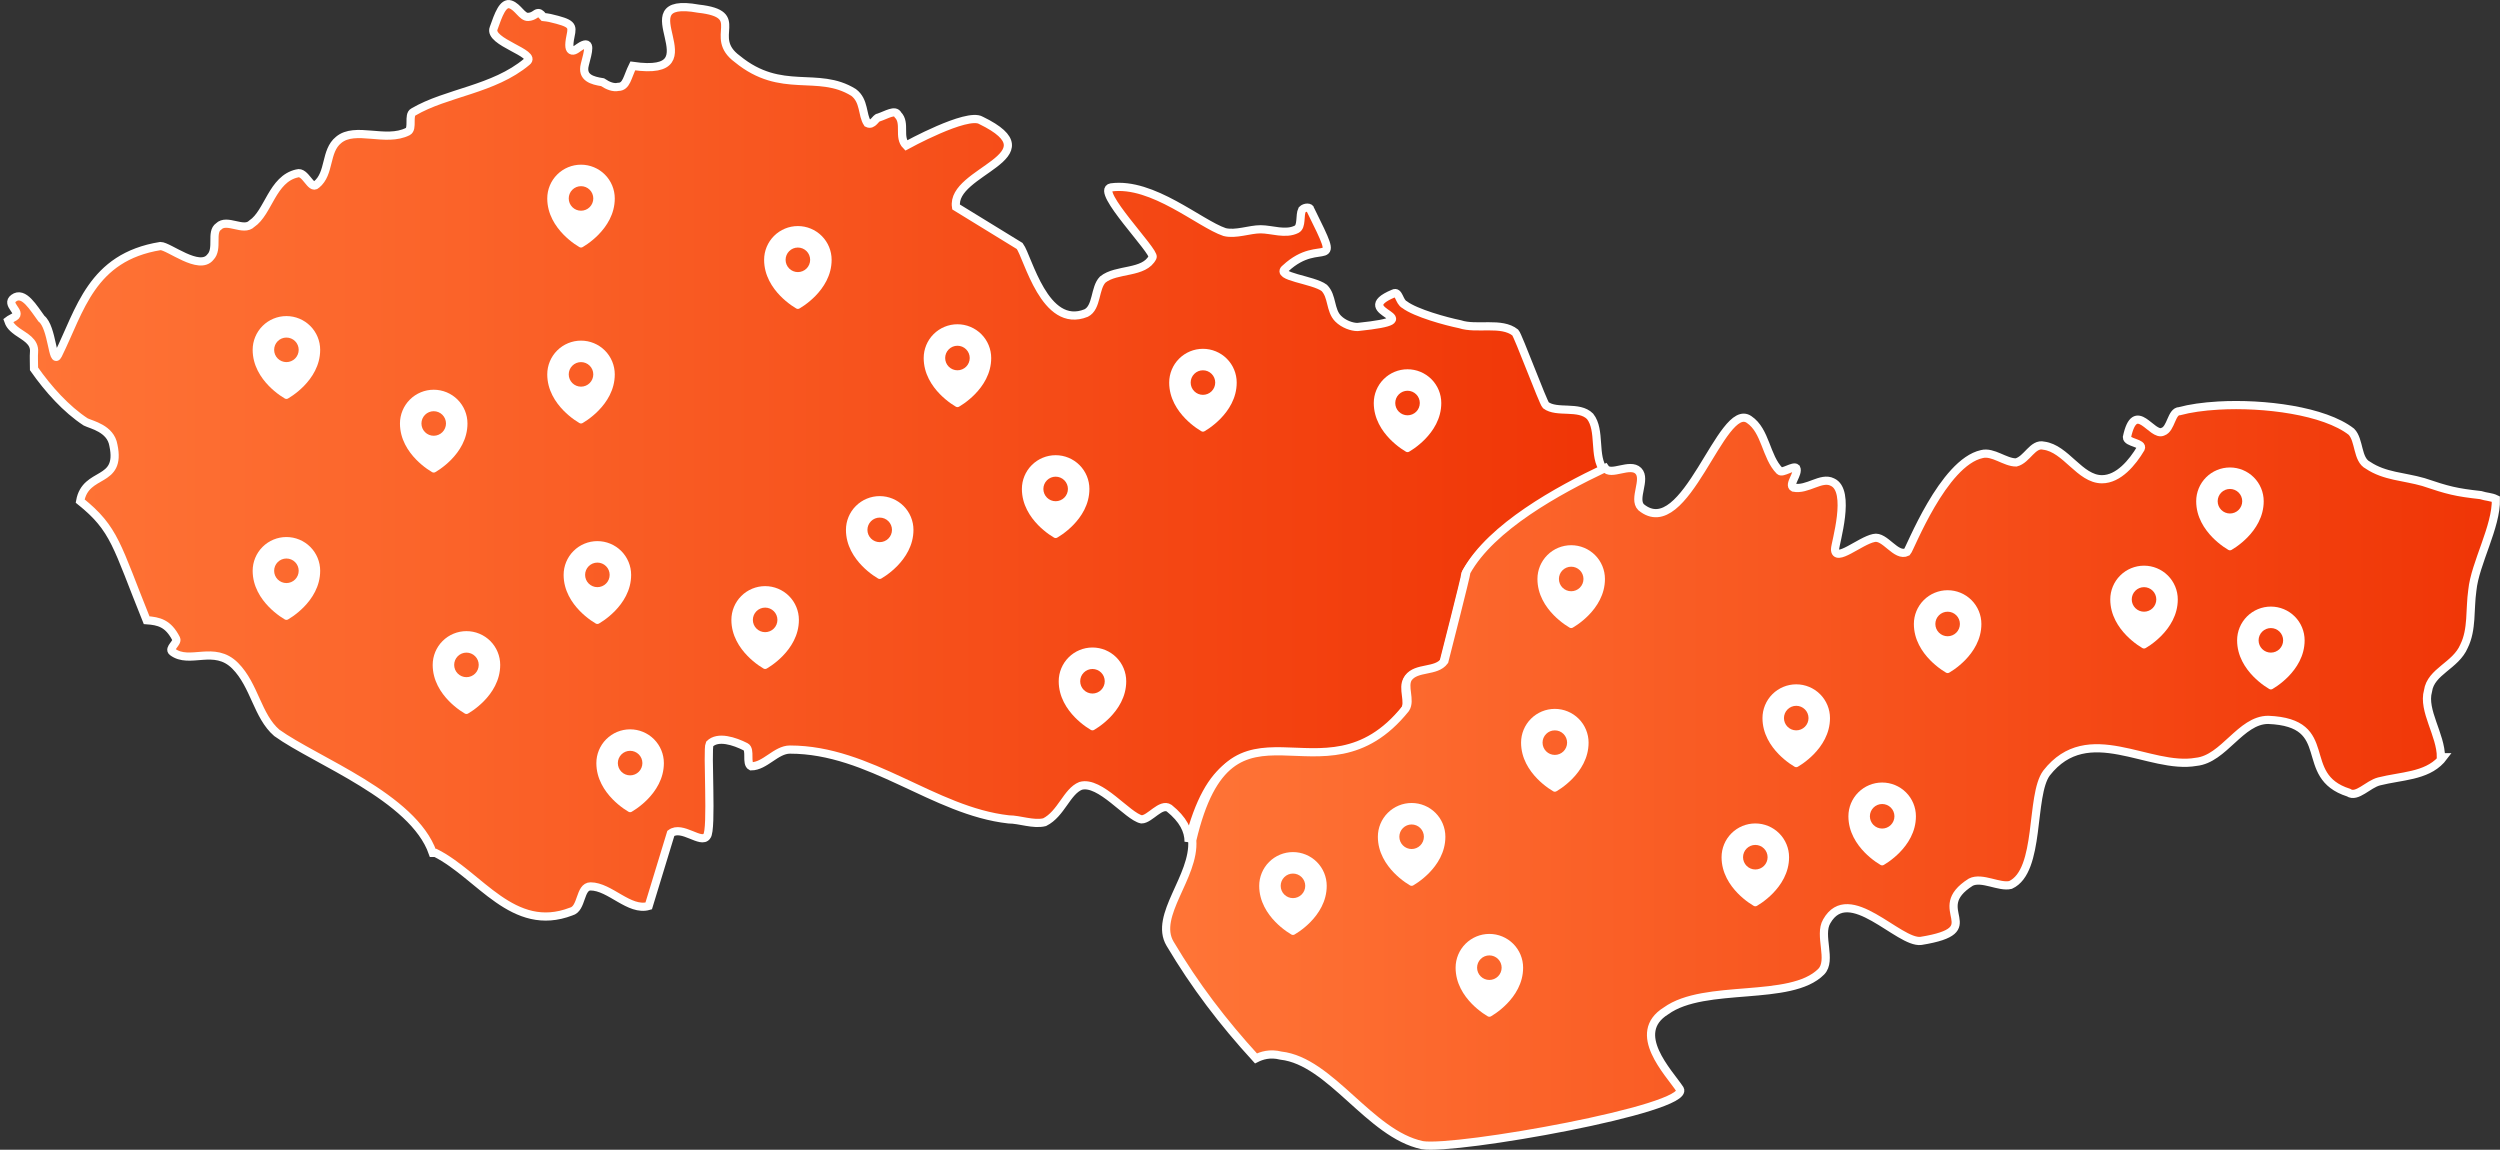 <svg width="611" height="281" viewBox="0 0 611 281" fill="none" xmlns="http://www.w3.org/2000/svg">
<rect x="0" y="0" width="611" height="281" fill="#333333" stroke="none"/>
<path d="M120.647 6.899C119.293 10.313 131.476 13.04 128.767 15.088C120.643 21.916 109.148 22.593 101.023 27.372C99.669 28.055 101.024 31.467 99.669 32.149C94.253 34.881 86.814 30.783 82.752 34.197C79.367 36.928 80.724 42.385 77.339 45.116C75.984 46.482 74.633 41.703 72.602 42.386C66.508 43.752 65.612 51.939 61.549 54.67C59.518 56.719 55.46 53.305 53.429 55.352C51.398 56.718 53.43 60.811 51.399 62.859C48.691 66.273 41.249 60.13 39.218 60.13C22.292 62.861 19.597 75.82 14.181 86.745C12.827 89.476 12.829 79.922 10.121 77.873C8.243 75.349 5.804 71.04 3.354 72.868C1.278 74.417 5.403 76.277 3.579 77.418C3.001 77.78 2.363 78.042 2 78.328C2.258 79.052 2.527 79.815 4.256 81.058C5.985 82.301 8.555 83.409 8.316 86.063C8.223 87.101 8.319 88.619 8.316 90.157C11.794 95.115 16.165 99.989 20.948 103.124C22.302 103.807 27.037 104.714 27.714 108.811C29.745 118.37 20.948 114.949 19.594 122.46C28.131 129.304 28.474 133.325 35.835 151.578C38.824 151.795 41.103 152.305 43.053 156.127C43.537 157.078 41.06 158.491 42.15 159.312C46.362 162.482 52.369 157.561 57.489 162.724C62.228 167.504 62.9 175.006 67.639 179.103C77.118 185.931 101.02 194.792 105.759 208.448H106.436C117.269 213.911 125.376 228.242 139.594 222.78C142.302 222.097 141.623 216.638 144.331 216.638C149.07 216.638 153.802 222.781 158.541 221.415L163.955 203.671C166.663 201.623 171.398 206.403 172.752 204.353C174.106 202.988 172.753 183.198 173.428 181.833C175.46 179.784 179.517 181.151 182.225 182.515C183.58 183.198 182.225 186.609 183.579 187.292C186.964 187.292 189.667 183.197 193.052 183.197C212.687 183.197 228.231 198.21 246.511 200.259C249.219 200.259 252.6 201.625 255.308 200.941C259.371 198.892 260.72 193.434 264.105 192.069C268.845 190.703 275.607 199.575 278.992 200.258C281.024 200.258 283.728 196.163 285.759 197.528C289.145 200.26 290.496 202.986 290.496 205.718C300.652 165.432 322.967 199.59 343.278 173.643C344.633 171.594 342.602 168.184 343.955 166.136C345.986 163.404 350.721 164.772 352.752 162.041C352.752 162.041 358.165 140.886 358.165 140.203C364.259 129.278 380.49 120.415 392 114.952C389.292 111.538 391.325 105.172 388.616 101.758C385.908 99.027 380.498 101.077 377.789 99.028C377.112 98.345 371.023 81.967 370.346 81.284C366.961 78.553 360.874 80.603 356.812 79.237C353.427 78.555 345.986 76.509 343.278 74.46C341.924 73.777 341.926 71.047 340.571 71.73C329.061 76.51 351.409 77.871 331.774 79.92C330.42 79.92 328.392 79.237 327.038 77.872C325.006 75.824 325.685 72.414 323.654 70.365C320.946 68.317 311.472 67.637 314.18 65.588C322.982 57.394 328.395 67.644 320.271 51.257C320.271 50.574 318.918 50.574 318.241 51.257C317.563 52.622 318.241 55.351 316.887 56.034C314.179 57.4 310.798 56.034 308.09 56.034C305.382 56.034 302.001 57.4 299.293 56.716C293.199 54.668 281.705 44.431 271.549 45.797C267.486 46.48 282.376 61.492 281.699 62.858C279.668 66.955 272.904 65.587 269.519 68.318C267.487 70.366 268.167 75.141 265.459 76.507C255.303 80.604 251.249 62.86 249.218 60.128L233.654 50.574C232.3 41.697 258.025 38.294 239.744 29.418C236.359 27.369 221.474 35.56 221.474 35.56C219.442 33.512 221.475 30.102 219.443 28.053C218.766 26.688 216.738 28.054 214.707 28.735C214.029 28.735 213.354 30.783 212 30.1C210.646 28.052 211.325 24.642 208.616 22.593C199.815 17.131 191.028 23.281 180.195 14.404C172.748 8.941 182.909 3.486 170.721 2.12C151.764 -1.294 175.637 19.123 154.65 16.11C153.296 18.841 153.129 21.229 151.097 21.229C149.931 21.5 148.594 20.982 147.263 20.091C144.754 19.7 142.09 19.011 142.93 15.786C143.77 12.562 144.587 9.832 142.075 11.219C141.238 11.681 140.495 12.505 139.819 12.357C139.144 12.208 138.913 11.318 139.447 8.762C139.982 6.207 139.908 5.681 134.405 4.395C133.837 4.261 133.382 4.231 132.826 4.167C132.446 3.789 132.131 3.166 131.53 3.181C130.928 3.197 130.519 4.052 129.064 4.134C127.609 4.216 126.604 1.704 124.765 1.08C122.926 0.456 121.811 3.591 120.647 6.899Z" fill="url(#paint0_linear_311_7068)" stroke="white" stroke-width="2"/>
<path d="M542.164 99.12C538.438 99.334 535.224 99.804 532.684 100.488C530.651 100.488 530.653 104.818 528.62 105.502C525.91 106.871 521.85 97.291 519.817 106.87C519.817 108.238 523.88 108.237 523.203 109.605C521.17 113.026 517.788 117.127 513.722 117.127C508.302 117.127 504.922 109.606 499.502 108.922C496.791 108.237 495.44 112.34 492.73 113.024C490.02 113.024 487.088 110.289 484.378 110.973C474.892 113.026 466.771 134.222 466.094 134.906C463.384 136.275 460.678 130.803 457.968 131.487C454.58 132.172 448.487 137.644 448.487 134.223C448.487 132.854 452.553 119.864 447.81 117.811C445.1 116.443 441.717 119.863 438.329 119.179C436.974 118.495 439.684 115.76 439.006 114.392C438.329 113.708 435.621 115.76 434.943 115.076C431.556 111.655 431.559 105.276 427.494 102.539C420.719 97.749 411.925 132.859 401.084 123.965C399.052 121.913 402.44 117.128 400.407 115.076C398.374 113.023 393.636 116.444 392.281 114.392C380.763 119.865 364.52 128.746 358.422 139.693C358.422 140.377 353.004 161.575 353.004 161.575C350.972 164.312 346.233 162.941 344.201 165.678C342.846 167.731 344.879 171.148 343.524 173.2C323.197 198.515 300.866 164.972 291.381 205.339C292.058 214.234 281.898 223.799 285.963 230.64C292.061 240.903 298.825 249.782 306.956 258.677C308.311 257.993 310.34 257.309 313.051 257.993C325.246 259.362 334.713 277.139 347.587 279.875C355.717 281.244 413.275 270.988 410.565 266.199C407.855 262.094 398.371 252.526 407.179 247.052C416.665 240.211 437.648 245.005 445.101 237.479C447.811 234.742 444.423 228.591 446.456 225.17C451.876 215.592 464.06 230.641 469.48 229.957C486.419 227.22 470.828 222.439 481.669 215.597C484.38 214.229 488.665 216.965 491.376 216.28C498.829 212.859 496.114 194.401 500.179 188.928C510.342 175.928 525.229 188.245 536.747 186.193C543.522 185.508 547.578 175.935 554.354 175.935C571.292 176.62 561.118 189.609 573.992 193.715C576.025 195.083 578.731 191.663 581.441 190.979C586.861 189.611 592.867 189.739 596.565 185.737C596.658 185.624 596.894 185.201 597.016 185.053C596.838 185.052 596.75 185.052 596.565 185.053C596.565 179.58 592.049 173.659 593.404 168.87C594.082 164.08 600.175 162.718 602.208 157.929C604.241 153.823 603.562 149.041 604.24 144.252C604.889 137.695 610.176 128.684 609.995 121.971C608.877 121.423 607.609 121.442 606.271 121.002C600.173 120.318 598.374 119.864 592.276 117.811C587.533 116.443 582.797 116.445 578.732 113.708C576.022 112.34 576.702 107.555 574.669 105.503C568.063 100.371 553.344 98.479 542.164 99.12Z" fill="url(#paint1_linear_311_7068)" stroke="white" stroke-width="2"/>
<path fill-rule="evenodd" clip-rule="evenodd" d="M293.54 105.351L293.61 105.391L293.638 105.407C293.749 105.467 293.873 105.498 294 105.498C294.126 105.498 294.25 105.467 294.361 105.407L294.389 105.392L294.46 105.351C294.851 105.119 295.233 104.872 295.604 104.609C296.565 103.93 297.463 103.167 298.287 102.327C300.231 100.337 302.25 97.347 302.25 93.5C302.25 91.312 301.381 89.213 299.834 87.666C298.286 86.119 296.188 85.25 294 85.25C291.812 85.25 289.714 86.119 288.166 87.666C286.619 89.213 285.75 91.312 285.75 93.5C285.75 97.346 287.77 100.337 289.713 102.327C290.537 103.167 291.434 103.93 292.395 104.609C292.767 104.872 293.149 105.119 293.54 105.351ZM294 96.5C294.796 96.5 295.559 96.184 296.121 95.621C296.684 95.059 297 94.296 297 93.5C297 92.704 296.684 91.941 296.121 91.379C295.559 90.816 294.796 90.5 294 90.5C293.204 90.5 292.441 90.816 291.879 91.379C291.316 91.941 291 92.704 291 93.5C291 94.296 291.316 95.059 291.879 95.621C292.441 96.184 293.204 96.5 294 96.5Z" fill="white"/>
<path fill-rule="evenodd" clip-rule="evenodd" d="M266.54 178.351L266.61 178.391L266.638 178.407C266.749 178.467 266.873 178.498 267 178.498C267.126 178.498 267.25 178.467 267.361 178.407L267.389 178.392L267.46 178.351C267.851 178.119 268.233 177.872 268.604 177.609C269.565 176.93 270.463 176.167 271.287 175.327C273.231 173.337 275.25 170.347 275.25 166.5C275.25 164.312 274.381 162.214 272.834 160.666C271.286 159.119 269.188 158.25 267 158.25C264.812 158.25 262.714 159.119 261.166 160.666C259.619 162.214 258.75 164.312 258.75 166.5C258.75 170.346 260.77 173.337 262.713 175.327C263.537 176.167 264.434 176.93 265.395 177.609C265.767 177.872 266.149 178.119 266.54 178.351ZM267 169.5C267.796 169.5 268.559 169.184 269.121 168.621C269.684 168.059 270 167.296 270 166.5C270 165.704 269.684 164.941 269.121 164.379C268.559 163.816 267.796 163.5 267 163.5C266.204 163.5 265.441 163.816 264.879 164.379C264.316 164.941 264 165.704 264 166.5C264 167.296 264.316 168.059 264.879 168.621C265.441 169.184 266.204 169.5 267 169.5Z" fill="white"/>
<path fill-rule="evenodd" clip-rule="evenodd" d="M214.54 141.351L214.61 141.391L214.638 141.407C214.749 141.467 214.873 141.498 215 141.498C215.126 141.498 215.25 141.467 215.361 141.407L215.389 141.392L215.46 141.351C215.851 141.119 216.233 140.872 216.604 140.609C217.565 139.93 218.463 139.167 219.287 138.327C221.231 136.337 223.25 133.347 223.25 129.5C223.25 127.312 222.381 125.214 220.834 123.666C219.286 122.119 217.188 121.25 215 121.25C212.812 121.25 210.714 122.119 209.166 123.666C207.619 125.214 206.75 127.312 206.75 129.5C206.75 133.346 208.77 136.337 210.713 138.327C211.537 139.167 212.434 139.93 213.395 140.609C213.767 140.872 214.149 141.119 214.54 141.351ZM215 132.5C215.796 132.5 216.559 132.184 217.121 131.621C217.684 131.059 218 130.296 218 129.5C218 128.704 217.684 127.941 217.121 127.379C216.559 126.816 215.796 126.5 215 126.5C214.204 126.5 213.441 126.816 212.879 127.379C212.316 127.941 212 128.704 212 129.5C212 130.296 212.316 131.059 212.879 131.621C213.441 132.184 214.204 132.5 215 132.5Z" fill="white"/>
<path fill-rule="evenodd" clip-rule="evenodd" d="M257.54 131.351L257.61 131.391L257.638 131.407C257.749 131.467 257.873 131.498 258 131.498C258.126 131.498 258.25 131.467 258.361 131.407L258.389 131.392L258.46 131.351C258.851 131.119 259.233 130.872 259.604 130.609C260.565 129.93 261.463 129.167 262.287 128.327C264.231 126.337 266.25 123.347 266.25 119.5C266.25 117.312 265.381 115.214 263.834 113.666C262.286 112.119 260.188 111.25 258 111.25C255.812 111.25 253.714 112.119 252.166 113.666C250.619 115.214 249.75 117.312 249.75 119.5C249.75 123.346 251.77 126.337 253.713 128.327C254.537 129.167 255.434 129.93 256.395 130.609C256.767 130.872 257.149 131.119 257.54 131.351ZM258 122.5C258.796 122.5 259.559 122.184 260.121 121.621C260.684 121.059 261 120.296 261 119.5C261 118.704 260.684 117.941 260.121 117.379C259.559 116.816 258.796 116.5 258 116.5C257.204 116.5 256.441 116.816 255.879 117.379C255.316 117.941 255 118.704 255 119.5C255 120.296 255.316 121.059 255.879 121.621C256.441 122.184 257.204 122.5 258 122.5Z" fill="white"/>
<path fill-rule="evenodd" clip-rule="evenodd" d="M459.54 211.351L459.61 211.391L459.638 211.407C459.749 211.467 459.873 211.498 460 211.498C460.126 211.498 460.25 211.467 460.361 211.407L460.389 211.392L460.46 211.351C460.851 211.119 461.233 210.872 461.604 210.609C462.565 209.93 463.463 209.167 464.287 208.327C466.231 206.337 468.25 203.347 468.25 199.5C468.25 197.312 467.381 195.214 465.834 193.666C464.286 192.119 462.188 191.25 460 191.25C457.812 191.25 455.714 192.119 454.166 193.666C452.619 195.214 451.75 197.312 451.75 199.5C451.75 203.346 453.77 206.337 455.713 208.327C456.537 209.167 457.434 209.93 458.395 210.609C458.767 210.872 459.149 211.119 459.54 211.351ZM460 202.5C460.796 202.5 461.559 202.184 462.121 201.621C462.684 201.059 463 200.296 463 199.5C463 198.704 462.684 197.941 462.121 197.379C461.559 196.816 460.796 196.5 460 196.5C459.204 196.5 458.441 196.816 457.879 197.379C457.316 197.941 457 198.704 457 199.5C457 200.296 457.316 201.059 457.879 201.621C458.441 202.184 459.204 202.5 460 202.5Z" fill="white"/>
<path fill-rule="evenodd" clip-rule="evenodd" d="M524.46 158.351L524.39 158.391L524.362 158.407C524.251 158.467 524.127 158.498 524 158.498C523.874 158.498 523.75 158.467 523.639 158.407L523.611 158.392L523.54 158.351C523.149 158.119 522.767 157.872 522.396 157.609C521.435 156.93 520.537 156.167 519.713 155.327C517.769 153.337 515.75 150.347 515.75 146.5C515.75 144.312 516.619 142.214 518.166 140.666C519.714 139.119 521.812 138.25 524 138.25C526.188 138.25 528.286 139.119 529.834 140.666C531.381 142.214 532.25 144.312 532.25 146.5C532.25 150.346 530.23 153.337 528.287 155.327C527.463 156.167 526.566 156.93 525.605 157.609C525.233 157.872 524.851 158.119 524.46 158.351ZM524 149.5C523.204 149.5 522.441 149.184 521.879 148.621C521.316 148.059 521 147.296 521 146.5C521 145.704 521.316 144.941 521.879 144.379C522.441 143.816 523.204 143.5 524 143.5C524.796 143.5 525.559 143.816 526.121 144.379C526.684 144.941 527 145.704 527 146.5C527 147.296 526.684 148.059 526.121 148.621C525.559 149.184 524.796 149.5 524 149.5Z" fill="white"/>
<path fill-rule="evenodd" clip-rule="evenodd" d="M476.46 164.351L476.39 164.391L476.362 164.407C476.251 164.467 476.127 164.498 476 164.498C475.874 164.498 475.75 164.467 475.639 164.407L475.611 164.392L475.54 164.351C475.149 164.119 474.767 163.872 474.396 163.609C473.435 162.93 472.537 162.167 471.713 161.327C469.769 159.337 467.75 156.347 467.75 152.5C467.75 150.312 468.619 148.214 470.166 146.666C471.714 145.119 473.812 144.25 476 144.25C478.188 144.25 480.286 145.119 481.834 146.666C483.381 148.214 484.25 150.312 484.25 152.5C484.25 156.346 482.23 159.337 480.287 161.327C479.463 162.167 478.566 162.93 477.605 163.609C477.233 163.872 476.851 164.119 476.46 164.351ZM476 155.5C475.204 155.5 474.441 155.184 473.879 154.621C473.316 154.059 473 153.296 473 152.5C473 151.704 473.316 150.941 473.879 150.379C474.441 149.816 475.204 149.5 476 149.5C476.796 149.5 477.559 149.816 478.121 150.379C478.684 150.941 479 151.704 479 152.5C479 153.296 478.684 154.059 478.121 154.621C477.559 155.184 476.796 155.5 476 155.5Z" fill="white"/>
<path fill-rule="evenodd" clip-rule="evenodd" d="M384.46 153.351L384.39 153.391L384.362 153.407C384.251 153.467 384.127 153.498 384 153.498C383.874 153.498 383.75 153.467 383.639 153.407L383.611 153.392L383.54 153.351C383.149 153.119 382.767 152.872 382.396 152.609C381.435 151.93 380.537 151.167 379.713 150.327C377.769 148.337 375.75 145.347 375.75 141.5C375.75 139.312 376.619 137.214 378.166 135.666C379.714 134.119 381.812 133.25 384 133.25C386.188 133.25 388.286 134.119 389.834 135.666C391.381 137.214 392.25 139.312 392.25 141.5C392.25 145.346 390.23 148.337 388.287 150.327C387.463 151.167 386.566 151.93 385.605 152.609C385.233 152.872 384.851 153.119 384.46 153.351ZM384 144.5C383.204 144.5 382.441 144.184 381.879 143.621C381.316 143.059 381 142.296 381 141.5C381 140.704 381.316 139.941 381.879 139.379C382.441 138.816 383.204 138.5 384 138.5C384.796 138.5 385.559 138.816 386.121 139.379C386.684 139.941 387 140.704 387 141.5C387 142.296 386.684 143.059 386.121 143.621C385.559 144.184 384.796 144.5 384 144.5Z" fill="white"/>
<path fill-rule="evenodd" clip-rule="evenodd" d="M380.46 193.351L380.39 193.391L380.362 193.407C380.251 193.467 380.127 193.498 380 193.498C379.874 193.498 379.75 193.467 379.639 193.407L379.611 193.392L379.54 193.351C379.149 193.119 378.767 192.872 378.396 192.609C377.435 191.93 376.537 191.167 375.713 190.327C373.769 188.337 371.75 185.347 371.75 181.5C371.75 179.312 372.619 177.214 374.166 175.666C375.714 174.119 377.812 173.25 380 173.25C382.188 173.25 384.286 174.119 385.834 175.666C387.381 177.214 388.25 179.312 388.25 181.5C388.25 185.346 386.23 188.337 384.287 190.327C383.463 191.167 382.566 191.93 381.605 192.609C381.233 192.872 380.851 193.119 380.46 193.351ZM380 184.5C379.204 184.5 378.441 184.184 377.879 183.621C377.316 183.059 377 182.296 377 181.5C377 180.704 377.316 179.941 377.879 179.379C378.441 178.816 379.204 178.5 380 178.5C380.796 178.5 381.559 178.816 382.121 179.379C382.684 179.941 383 180.704 383 181.5C383 182.296 382.684 183.059 382.121 183.621C381.559 184.184 380.796 184.5 380 184.5Z" fill="white"/>
<path fill-rule="evenodd" clip-rule="evenodd" d="M364.46 248.351L364.39 248.391L364.362 248.407C364.251 248.467 364.127 248.498 364 248.498C363.874 248.498 363.75 248.467 363.639 248.407L363.611 248.392L363.54 248.351C363.149 248.119 362.767 247.872 362.396 247.609C361.435 246.93 360.537 246.167 359.713 245.327C357.769 243.337 355.75 240.347 355.75 236.5C355.75 234.312 356.619 232.214 358.166 230.666C359.714 229.119 361.812 228.25 364 228.25C366.188 228.25 368.286 229.119 369.834 230.666C371.381 232.214 372.25 234.312 372.25 236.5C372.25 240.346 370.23 243.337 368.287 245.327C367.463 246.167 366.566 246.93 365.605 247.609C365.233 247.872 364.851 248.119 364.46 248.351ZM364 239.5C363.204 239.5 362.441 239.184 361.879 238.621C361.316 238.059 361 237.296 361 236.5C361 235.704 361.316 234.941 361.879 234.379C362.441 233.816 363.204 233.5 364 233.5C364.796 233.5 365.559 233.816 366.121 234.379C366.684 234.941 367 235.704 367 236.5C367 237.296 366.684 238.059 366.121 238.621C365.559 239.184 364.796 239.5 364 239.5Z" fill="white"/>
<path fill-rule="evenodd" clip-rule="evenodd" d="M233.54 99.351L233.61 99.391L233.638 99.407C233.749 99.467 233.873 99.499 234 99.499C234.126 99.499 234.25 99.467 234.361 99.407L234.389 99.392L234.46 99.351C234.851 99.119 235.233 98.872 235.604 98.609C236.565 97.93 237.463 97.167 238.287 96.327C240.231 94.337 242.25 91.347 242.25 87.5C242.25 85.312 241.381 83.213 239.834 81.666C238.286 80.119 236.188 79.25 234 79.25C231.812 79.25 229.714 80.119 228.166 81.666C226.619 83.213 225.75 85.312 225.75 87.5C225.75 91.346 227.77 94.337 229.713 96.327C230.537 97.167 231.434 97.93 232.395 98.609C232.767 98.872 233.149 99.119 233.54 99.351ZM234 90.5C234.796 90.5 235.559 90.184 236.121 89.621C236.684 89.059 237 88.296 237 87.5C237 86.704 236.684 85.941 236.121 85.379C235.559 84.816 234.796 84.5 234 84.5C233.204 84.5 232.441 84.816 231.879 85.379C231.316 85.941 231 86.704 231 87.5C231 88.296 231.316 89.059 231.879 89.621C232.441 90.184 233.204 90.5 234 90.5Z" fill="white"/>
<path fill-rule="evenodd" clip-rule="evenodd" d="M438.54 187.351L438.61 187.391L438.638 187.407C438.749 187.467 438.873 187.498 439 187.498C439.126 187.498 439.25 187.467 439.361 187.407L439.389 187.392L439.46 187.351C439.851 187.119 440.233 186.872 440.604 186.609C441.565 185.93 442.463 185.167 443.287 184.327C445.231 182.337 447.25 179.347 447.25 175.5C447.25 173.312 446.381 171.214 444.834 169.666C443.286 168.119 441.188 167.25 439 167.25C436.812 167.25 434.714 168.119 433.166 169.666C431.619 171.214 430.75 173.312 430.75 175.5C430.75 179.346 432.77 182.337 434.713 184.327C435.537 185.167 436.434 185.93 437.395 186.609C437.767 186.872 438.149 187.119 438.54 187.351ZM439 178.5C439.796 178.5 440.559 178.184 441.121 177.621C441.684 177.059 442 176.296 442 175.5C442 174.704 441.684 173.941 441.121 173.379C440.559 172.816 439.796 172.5 439 172.5C438.204 172.5 437.441 172.816 436.879 173.379C436.316 173.941 436 174.704 436 175.5C436 176.296 436.316 177.059 436.879 177.621C437.441 178.184 438.204 178.5 439 178.5Z" fill="white"/>
<path fill-rule="evenodd" clip-rule="evenodd" d="M545.46 134.351L545.39 134.391L545.362 134.407C545.251 134.467 545.127 134.498 545 134.498C544.874 134.498 544.75 134.467 544.639 134.407L544.611 134.392L544.54 134.351C544.149 134.119 543.767 133.872 543.396 133.609C542.435 132.93 541.537 132.167 540.713 131.327C538.769 129.337 536.75 126.347 536.75 122.5C536.75 120.312 537.619 118.214 539.166 116.666C540.714 115.119 542.812 114.25 545 114.25C547.188 114.25 549.286 115.119 550.834 116.666C552.381 118.214 553.25 120.312 553.25 122.5C553.25 126.346 551.23 129.337 549.287 131.327C548.463 132.167 547.566 132.93 546.605 133.609C546.233 133.872 545.851 134.119 545.46 134.351ZM545 125.5C544.204 125.5 543.441 125.184 542.879 124.621C542.316 124.059 542 123.296 542 122.5C542 121.704 542.316 120.941 542.879 120.379C543.441 119.816 544.204 119.5 545 119.5C545.796 119.5 546.559 119.816 547.121 120.379C547.684 120.941 548 121.704 548 122.5C548 123.296 547.684 124.059 547.121 124.621C546.559 125.184 545.796 125.5 545 125.5Z" fill="white"/>
<path fill-rule="evenodd" clip-rule="evenodd" d="M428.54 221.351L428.61 221.391L428.638 221.407C428.749 221.467 428.873 221.498 429 221.498C429.126 221.498 429.25 221.467 429.361 221.407L429.389 221.392L429.46 221.351C429.851 221.119 430.233 220.872 430.604 220.609C431.565 219.93 432.463 219.167 433.287 218.327C435.231 216.337 437.25 213.347 437.25 209.5C437.25 207.312 436.381 205.214 434.834 203.666C433.286 202.119 431.188 201.25 429 201.25C426.812 201.25 424.714 202.119 423.166 203.666C421.619 205.214 420.75 207.312 420.75 209.5C420.75 213.346 422.77 216.337 424.713 218.327C425.537 219.167 426.434 219.93 427.395 220.609C427.767 220.872 428.149 221.119 428.54 221.351ZM429 212.5C429.796 212.5 430.559 212.184 431.121 211.621C431.684 211.059 432 210.296 432 209.5C432 208.704 431.684 207.941 431.121 207.379C430.559 206.816 429.796 206.5 429 206.5C428.204 206.5 427.441 206.816 426.879 207.379C426.316 207.941 426 208.704 426 209.5C426 210.296 426.316 211.059 426.879 211.621C427.441 212.184 428.204 212.5 429 212.5Z" fill="white"/>
<path fill-rule="evenodd" clip-rule="evenodd" d="M555.46 168.351L555.39 168.391L555.362 168.407C555.251 168.467 555.127 168.498 555 168.498C554.874 168.498 554.75 168.467 554.639 168.407L554.611 168.392L554.54 168.351C554.149 168.119 553.767 167.872 553.396 167.609C552.435 166.93 551.537 166.167 550.713 165.327C548.769 163.337 546.75 160.347 546.75 156.5C546.75 154.312 547.619 152.214 549.166 150.666C550.714 149.119 552.812 148.25 555 148.25C557.188 148.25 559.286 149.119 560.834 150.666C562.381 152.214 563.25 154.312 563.25 156.5C563.25 160.346 561.23 163.337 559.287 165.327C558.463 166.167 557.566 166.93 556.605 167.609C556.233 167.872 555.851 168.119 555.46 168.351ZM555 159.5C554.204 159.5 553.441 159.184 552.879 158.621C552.316 158.059 552 157.296 552 156.5C552 155.704 552.316 154.941 552.879 154.379C553.441 153.816 554.204 153.5 555 153.5C555.796 153.5 556.559 153.816 557.121 154.379C557.684 154.941 558 155.704 558 156.5C558 157.296 557.684 158.059 557.121 158.621C556.559 159.184 555.796 159.5 555 159.5Z" fill="white"/>
<path fill-rule="evenodd" clip-rule="evenodd" d="M186.54 163.351L186.61 163.391L186.638 163.407C186.749 163.467 186.873 163.498 187 163.498C187.126 163.498 187.25 163.467 187.361 163.407L187.389 163.392L187.46 163.351C187.851 163.119 188.233 162.872 188.604 162.609C189.565 161.93 190.463 161.167 191.287 160.327C193.231 158.337 195.25 155.347 195.25 151.5C195.25 149.312 194.381 147.214 192.834 145.666C191.286 144.119 189.188 143.25 187 143.25C184.812 143.25 182.714 144.119 181.166 145.666C179.619 147.214 178.75 149.312 178.75 151.5C178.75 155.346 180.77 158.337 182.713 160.327C183.537 161.167 184.434 161.93 185.395 162.609C185.767 162.872 186.149 163.119 186.54 163.351ZM187 154.5C187.796 154.5 188.559 154.184 189.121 153.621C189.684 153.059 190 152.296 190 151.5C190 150.704 189.684 149.941 189.121 149.379C188.559 148.816 187.796 148.5 187 148.5C186.204 148.5 185.441 148.816 184.879 149.379C184.316 149.941 184 150.704 184 151.5C184 152.296 184.316 153.059 184.879 153.621C185.441 154.184 186.204 154.5 187 154.5Z" fill="white"/>
<path fill-rule="evenodd" clip-rule="evenodd" d="M153.54 198.351L153.61 198.391L153.638 198.407C153.749 198.467 153.873 198.498 154 198.498C154.126 198.498 154.25 198.467 154.361 198.407L154.389 198.392L154.46 198.351C154.851 198.119 155.233 197.872 155.604 197.609C156.565 196.93 157.463 196.167 158.287 195.327C160.231 193.337 162.25 190.347 162.25 186.5C162.25 184.312 161.381 182.214 159.834 180.666C158.286 179.119 156.188 178.25 154 178.25C151.812 178.25 149.714 179.119 148.166 180.666C146.619 182.214 145.75 184.312 145.75 186.5C145.75 190.346 147.77 193.337 149.713 195.327C150.537 196.167 151.434 196.93 152.395 197.609C152.767 197.872 153.149 198.119 153.54 198.351ZM154 189.5C154.796 189.5 155.559 189.184 156.121 188.621C156.684 188.059 157 187.296 157 186.5C157 185.704 156.684 184.941 156.121 184.379C155.559 183.816 154.796 183.5 154 183.5C153.204 183.5 152.441 183.816 151.879 184.379C151.316 184.941 151 185.704 151 186.5C151 187.296 151.316 188.059 151.879 188.621C152.441 189.184 153.204 189.5 154 189.5Z" fill="white"/>
<path fill-rule="evenodd" clip-rule="evenodd" d="M113.54 174.351L113.61 174.391L113.638 174.407C113.749 174.467 113.873 174.498 114 174.498C114.126 174.498 114.25 174.467 114.361 174.407L114.389 174.392L114.46 174.351C114.851 174.119 115.233 173.872 115.604 173.609C116.565 172.93 117.463 172.167 118.287 171.327C120.231 169.337 122.25 166.347 122.25 162.5C122.25 160.312 121.381 158.214 119.834 156.666C118.286 155.119 116.188 154.25 114 154.25C111.812 154.25 109.714 155.119 108.166 156.666C106.619 158.214 105.75 160.312 105.75 162.5C105.75 166.346 107.77 169.337 109.713 171.327C110.537 172.167 111.434 172.93 112.395 173.609C112.767 173.872 113.149 174.119 113.54 174.351ZM114 165.5C114.796 165.5 115.559 165.184 116.121 164.621C116.684 164.059 117 163.296 117 162.5C117 161.704 116.684 160.941 116.121 160.379C115.559 159.816 114.796 159.5 114 159.5C113.204 159.5 112.441 159.816 111.879 160.379C111.316 160.941 111 161.704 111 162.5C111 163.296 111.316 164.059 111.879 164.621C112.441 165.184 113.204 165.5 114 165.5Z" fill="white"/>
<path fill-rule="evenodd" clip-rule="evenodd" d="M105.54 115.351L105.61 115.391L105.638 115.407C105.749 115.467 105.873 115.498 106 115.498C106.126 115.498 106.25 115.467 106.361 115.407L106.389 115.392L106.46 115.351C106.851 115.119 107.233 114.872 107.604 114.609C108.565 113.93 109.463 113.167 110.287 112.327C112.231 110.337 114.25 107.347 114.25 103.5C114.25 101.312 113.381 99.213 111.834 97.666C110.286 96.119 108.188 95.25 106 95.25C103.812 95.25 101.714 96.119 100.166 97.666C98.619 99.213 97.75 101.312 97.75 103.5C97.75 107.346 99.77 110.337 101.713 112.327C102.537 113.167 103.434 113.93 104.395 114.609C104.767 114.872 105.149 115.119 105.54 115.351ZM106 106.5C106.796 106.5 107.559 106.184 108.121 105.621C108.684 105.059 109 104.296 109 103.5C109 102.704 108.684 101.941 108.121 101.379C107.559 100.816 106.796 100.5 106 100.5C105.204 100.5 104.441 100.816 103.879 101.379C103.316 101.941 103 102.704 103 103.5C103 104.296 103.316 105.059 103.879 105.621C104.441 106.184 105.204 106.5 106 106.5Z" fill="white"/>
<path fill-rule="evenodd" clip-rule="evenodd" d="M141.54 103.351L141.61 103.391L141.638 103.407C141.749 103.467 141.873 103.498 142 103.498C142.126 103.498 142.25 103.467 142.361 103.407L142.389 103.392L142.46 103.351C142.851 103.119 143.233 102.872 143.604 102.609C144.565 101.93 145.463 101.167 146.287 100.327C148.231 98.337 150.25 95.347 150.25 91.5C150.25 89.312 149.381 87.213 147.834 85.666C146.286 84.119 144.188 83.25 142 83.25C139.812 83.25 137.714 84.119 136.166 85.666C134.619 87.213 133.75 89.312 133.75 91.5C133.75 95.346 135.77 98.337 137.713 100.327C138.537 101.167 139.434 101.93 140.395 102.609C140.767 102.872 141.149 103.119 141.54 103.351ZM142 94.5C142.796 94.5 143.559 94.184 144.121 93.621C144.684 93.059 145 92.296 145 91.5C145 90.704 144.684 89.941 144.121 89.379C143.559 88.816 142.796 88.5 142 88.5C141.204 88.5 140.441 88.816 139.879 89.379C139.316 89.941 139 90.704 139 91.5C139 92.296 139.316 93.059 139.879 93.621C140.441 94.184 141.204 94.5 142 94.5Z" fill="white"/>
<path fill-rule="evenodd" clip-rule="evenodd" d="M141.54 60.351L141.61 60.391L141.638 60.407C141.749 60.467 141.873 60.498 142 60.498C142.126 60.498 142.25 60.467 142.361 60.407L142.389 60.392L142.46 60.351C142.851 60.119 143.233 59.872 143.604 59.609C144.565 58.931 145.463 58.167 146.287 57.327C148.231 55.337 150.25 52.347 150.25 48.5C150.25 46.312 149.381 44.214 147.834 42.666C146.286 41.119 144.188 40.25 142 40.25C139.812 40.25 137.714 41.119 136.166 42.666C134.619 44.214 133.75 46.312 133.75 48.5C133.75 52.346 135.77 55.337 137.713 57.327C138.537 58.167 139.434 58.93 140.395 59.609C140.767 59.872 141.149 60.119 141.54 60.351ZM142 51.5C142.796 51.5 143.559 51.184 144.121 50.621C144.684 50.059 145 49.296 145 48.5C145 47.704 144.684 46.941 144.121 46.379C143.559 45.816 142.796 45.5 142 45.5C141.204 45.5 140.441 45.816 139.879 46.379C139.316 46.941 139 47.704 139 48.5C139 49.296 139.316 50.059 139.879 50.621C140.441 51.184 141.204 51.5 142 51.5Z" fill="white"/>
<path fill-rule="evenodd" clip-rule="evenodd" d="M194.54 75.351L194.61 75.391L194.638 75.407C194.749 75.467 194.873 75.499 195 75.499C195.126 75.499 195.25 75.467 195.361 75.407L195.389 75.392L195.46 75.351C195.851 75.119 196.233 74.872 196.604 74.609C197.565 73.93 198.463 73.167 199.287 72.327C201.231 70.337 203.25 67.347 203.25 63.5C203.25 61.312 202.381 59.214 200.834 57.666C199.286 56.119 197.188 55.25 195 55.25C192.812 55.25 190.714 56.119 189.166 57.666C187.619 59.214 186.75 61.312 186.75 63.5C186.75 67.346 188.77 70.337 190.713 72.327C191.537 73.167 192.434 73.93 193.395 74.609C193.767 74.872 194.149 75.119 194.54 75.351ZM195 66.5C195.796 66.5 196.559 66.184 197.121 65.621C197.684 65.059 198 64.296 198 63.5C198 62.704 197.684 61.941 197.121 61.379C196.559 60.816 195.796 60.5 195 60.5C194.204 60.5 193.441 60.816 192.879 61.379C192.316 61.941 192 62.704 192 63.5C192 64.296 192.316 65.059 192.879 65.621C193.441 66.184 194.204 66.5 195 66.5Z" fill="white"/>
<path fill-rule="evenodd" clip-rule="evenodd" d="M69.54 97.351L69.61 97.391L69.638 97.407C69.749 97.467 69.873 97.499 69.999 97.499C70.126 97.499 70.25 97.467 70.361 97.407L70.389 97.392L70.46 97.351C70.851 97.119 71.233 96.872 71.604 96.609C72.565 95.93 73.463 95.167 74.287 94.327C76.231 92.337 78.25 89.347 78.25 85.5C78.25 83.312 77.381 81.213 75.834 79.666C74.287 78.119 72.188 77.25 70 77.25C67.812 77.25 65.713 78.119 64.166 79.666C62.619 81.213 61.75 83.312 61.75 85.5C61.75 89.346 63.77 92.337 65.713 94.327C66.537 95.167 67.434 95.93 68.395 96.609C68.767 96.872 69.148 97.119 69.54 97.351ZM70 88.5C70.796 88.5 71.559 88.184 72.121 87.621C72.684 87.059 73 86.296 73 85.5C73 84.704 72.684 83.941 72.121 83.379C71.559 82.816 70.796 82.5 70 82.5C69.204 82.5 68.441 82.816 67.879 83.379C67.316 83.941 67 84.704 67 85.5C67 86.296 67.316 87.059 67.879 87.621C68.441 88.184 69.204 88.5 70 88.5Z" fill="white"/>
<path fill-rule="evenodd" clip-rule="evenodd" d="M315.54 228.351L315.61 228.391L315.638 228.407C315.749 228.467 315.873 228.498 316 228.498C316.126 228.498 316.25 228.467 316.361 228.407L316.389 228.392L316.46 228.351C316.851 228.119 317.233 227.872 317.604 227.609C318.565 226.93 319.463 226.167 320.287 225.327C322.231 223.337 324.25 220.347 324.25 216.5C324.25 214.312 323.381 212.214 321.834 210.666C320.286 209.119 318.188 208.25 316 208.25C313.812 208.25 311.714 209.119 310.166 210.666C308.619 212.214 307.75 214.312 307.75 216.5C307.75 220.346 309.77 223.337 311.713 225.327C312.537 226.167 313.434 226.93 314.395 227.609C314.767 227.872 315.149 228.119 315.54 228.351ZM316 219.5C316.796 219.5 317.559 219.184 318.121 218.621C318.684 218.059 319 217.296 319 216.5C319 215.704 318.684 214.941 318.121 214.379C317.559 213.816 316.796 213.5 316 213.5C315.204 213.5 314.441 213.816 313.879 214.379C313.316 214.941 313 215.704 313 216.5C313 217.296 313.316 218.059 313.879 218.621C314.441 219.184 315.204 219.5 316 219.5Z" fill="white"/>
<path fill-rule="evenodd" clip-rule="evenodd" d="M344.54 216.351L344.61 216.391L344.638 216.407C344.749 216.467 344.873 216.498 345 216.498C345.126 216.498 345.25 216.467 345.361 216.407L345.389 216.392L345.46 216.351C345.851 216.119 346.233 215.872 346.604 215.609C347.565 214.93 348.463 214.167 349.287 213.327C351.231 211.337 353.25 208.347 353.25 204.5C353.25 202.312 352.381 200.214 350.834 198.666C349.286 197.119 347.188 196.25 345 196.25C342.812 196.25 340.714 197.119 339.166 198.666C337.619 200.214 336.75 202.312 336.75 204.5C336.75 208.346 338.77 211.337 340.713 213.327C341.537 214.167 342.434 214.93 343.395 215.609C343.767 215.872 344.149 216.119 344.54 216.351ZM345 207.5C345.796 207.5 346.559 207.184 347.121 206.621C347.684 206.059 348 205.296 348 204.5C348 203.704 347.684 202.941 347.121 202.379C346.559 201.816 345.796 201.5 345 201.5C344.204 201.5 343.441 201.816 342.879 202.379C342.316 202.941 342 203.704 342 204.5C342 205.296 342.316 206.059 342.879 206.621C343.441 207.184 344.204 207.5 345 207.5Z" fill="white"/>
<path fill-rule="evenodd" clip-rule="evenodd" d="M69.54 151.351L69.61 151.391L69.638 151.407C69.749 151.467 69.873 151.498 69.999 151.498C70.126 151.498 70.25 151.467 70.361 151.407L70.389 151.392L70.46 151.351C70.851 151.119 71.233 150.872 71.604 150.609C72.565 149.93 73.463 149.167 74.287 148.327C76.231 146.337 78.25 143.347 78.25 139.5C78.25 137.312 77.381 135.214 75.834 133.666C74.287 132.119 72.188 131.25 70 131.25C67.812 131.25 65.713 132.119 64.166 133.666C62.619 135.214 61.75 137.312 61.75 139.5C61.75 143.346 63.77 146.337 65.713 148.327C66.537 149.167 67.434 149.93 68.395 150.609C68.767 150.872 69.148 151.119 69.54 151.351ZM70 142.5C70.796 142.5 71.559 142.184 72.121 141.621C72.684 141.059 73 140.296 73 139.5C73 138.704 72.684 137.941 72.121 137.379C71.559 136.816 70.796 136.5 70 136.5C69.204 136.5 68.441 136.816 67.879 137.379C67.316 137.941 67 138.704 67 139.5C67 140.296 67.316 141.059 67.879 141.621C68.441 142.184 69.204 142.5 70 142.5Z" fill="white"/>
<path fill-rule="evenodd" clip-rule="evenodd" d="M145.54 152.351L145.61 152.391L145.638 152.407C145.749 152.467 145.873 152.498 146 152.498C146.126 152.498 146.25 152.467 146.361 152.407L146.389 152.392L146.46 152.351C146.851 152.119 147.233 151.872 147.604 151.609C148.565 150.93 149.463 150.167 150.287 149.327C152.231 147.337 154.25 144.347 154.25 140.5C154.25 138.312 153.381 136.214 151.834 134.666C150.286 133.119 148.188 132.25 146 132.25C143.812 132.25 141.714 133.119 140.166 134.666C138.619 136.214 137.75 138.312 137.75 140.5C137.75 144.346 139.77 147.337 141.713 149.327C142.537 150.167 143.434 150.93 144.395 151.609C144.767 151.872 145.149 152.119 145.54 152.351ZM146 143.5C146.796 143.5 147.559 143.184 148.121 142.621C148.684 142.059 149 141.296 149 140.5C149 139.704 148.684 138.941 148.121 138.379C147.559 137.816 146.796 137.5 146 137.5C145.204 137.5 144.441 137.816 143.879 138.379C143.316 138.941 143 139.704 143 140.5C143 141.296 143.316 142.059 143.879 142.621C144.441 143.184 145.204 143.5 146 143.5Z" fill="white"/>
<path fill-rule="evenodd" clip-rule="evenodd" d="M343.54 110.351L343.61 110.391L343.638 110.407C343.749 110.467 343.873 110.498 344 110.498C344.126 110.498 344.25 110.467 344.361 110.407L344.389 110.392L344.46 110.351C344.851 110.119 345.233 109.872 345.604 109.609C346.565 108.93 347.463 108.167 348.287 107.327C350.231 105.337 352.25 102.347 352.25 98.5C352.25 96.312 351.381 94.213 349.834 92.666C348.286 91.119 346.188 90.25 344 90.25C341.812 90.25 339.714 91.119 338.166 92.666C336.619 94.213 335.75 96.312 335.75 98.5C335.75 102.346 337.77 105.337 339.713 107.327C340.537 108.167 341.434 108.93 342.395 109.609C342.767 109.872 343.149 110.119 343.54 110.351ZM344 101.5C344.796 101.5 345.559 101.184 346.121 100.621C346.684 100.059 347 99.296 347 98.5C347 97.704 346.684 96.941 346.121 96.379C345.559 95.816 344.796 95.5 344 95.5C343.204 95.5 342.441 95.816 341.879 96.379C341.316 96.941 341 97.704 341 98.5C341 99.296 341.316 100.059 341.879 100.621C342.441 101.184 343.204 101.5 344 101.5Z" fill="white"/>
<defs>
<linearGradient id="paint0_linear_311_7068" x1="2" y1="114.07" x2="392" y2="114.07" gradientUnits="userSpaceOnUse">
<stop stop-color="#FF7537"/>
<stop offset="1" stop-color="#F03506"/>
</linearGradient>
<linearGradient id="paint1_linear_311_7068" x1="285" y1="190.775" x2="610" y2="190.775" gradientUnits="userSpaceOnUse">
<stop stop-color="#FF7537"/>
<stop offset="1" stop-color="#F03506"/>
</linearGradient>
</defs>
</svg>
